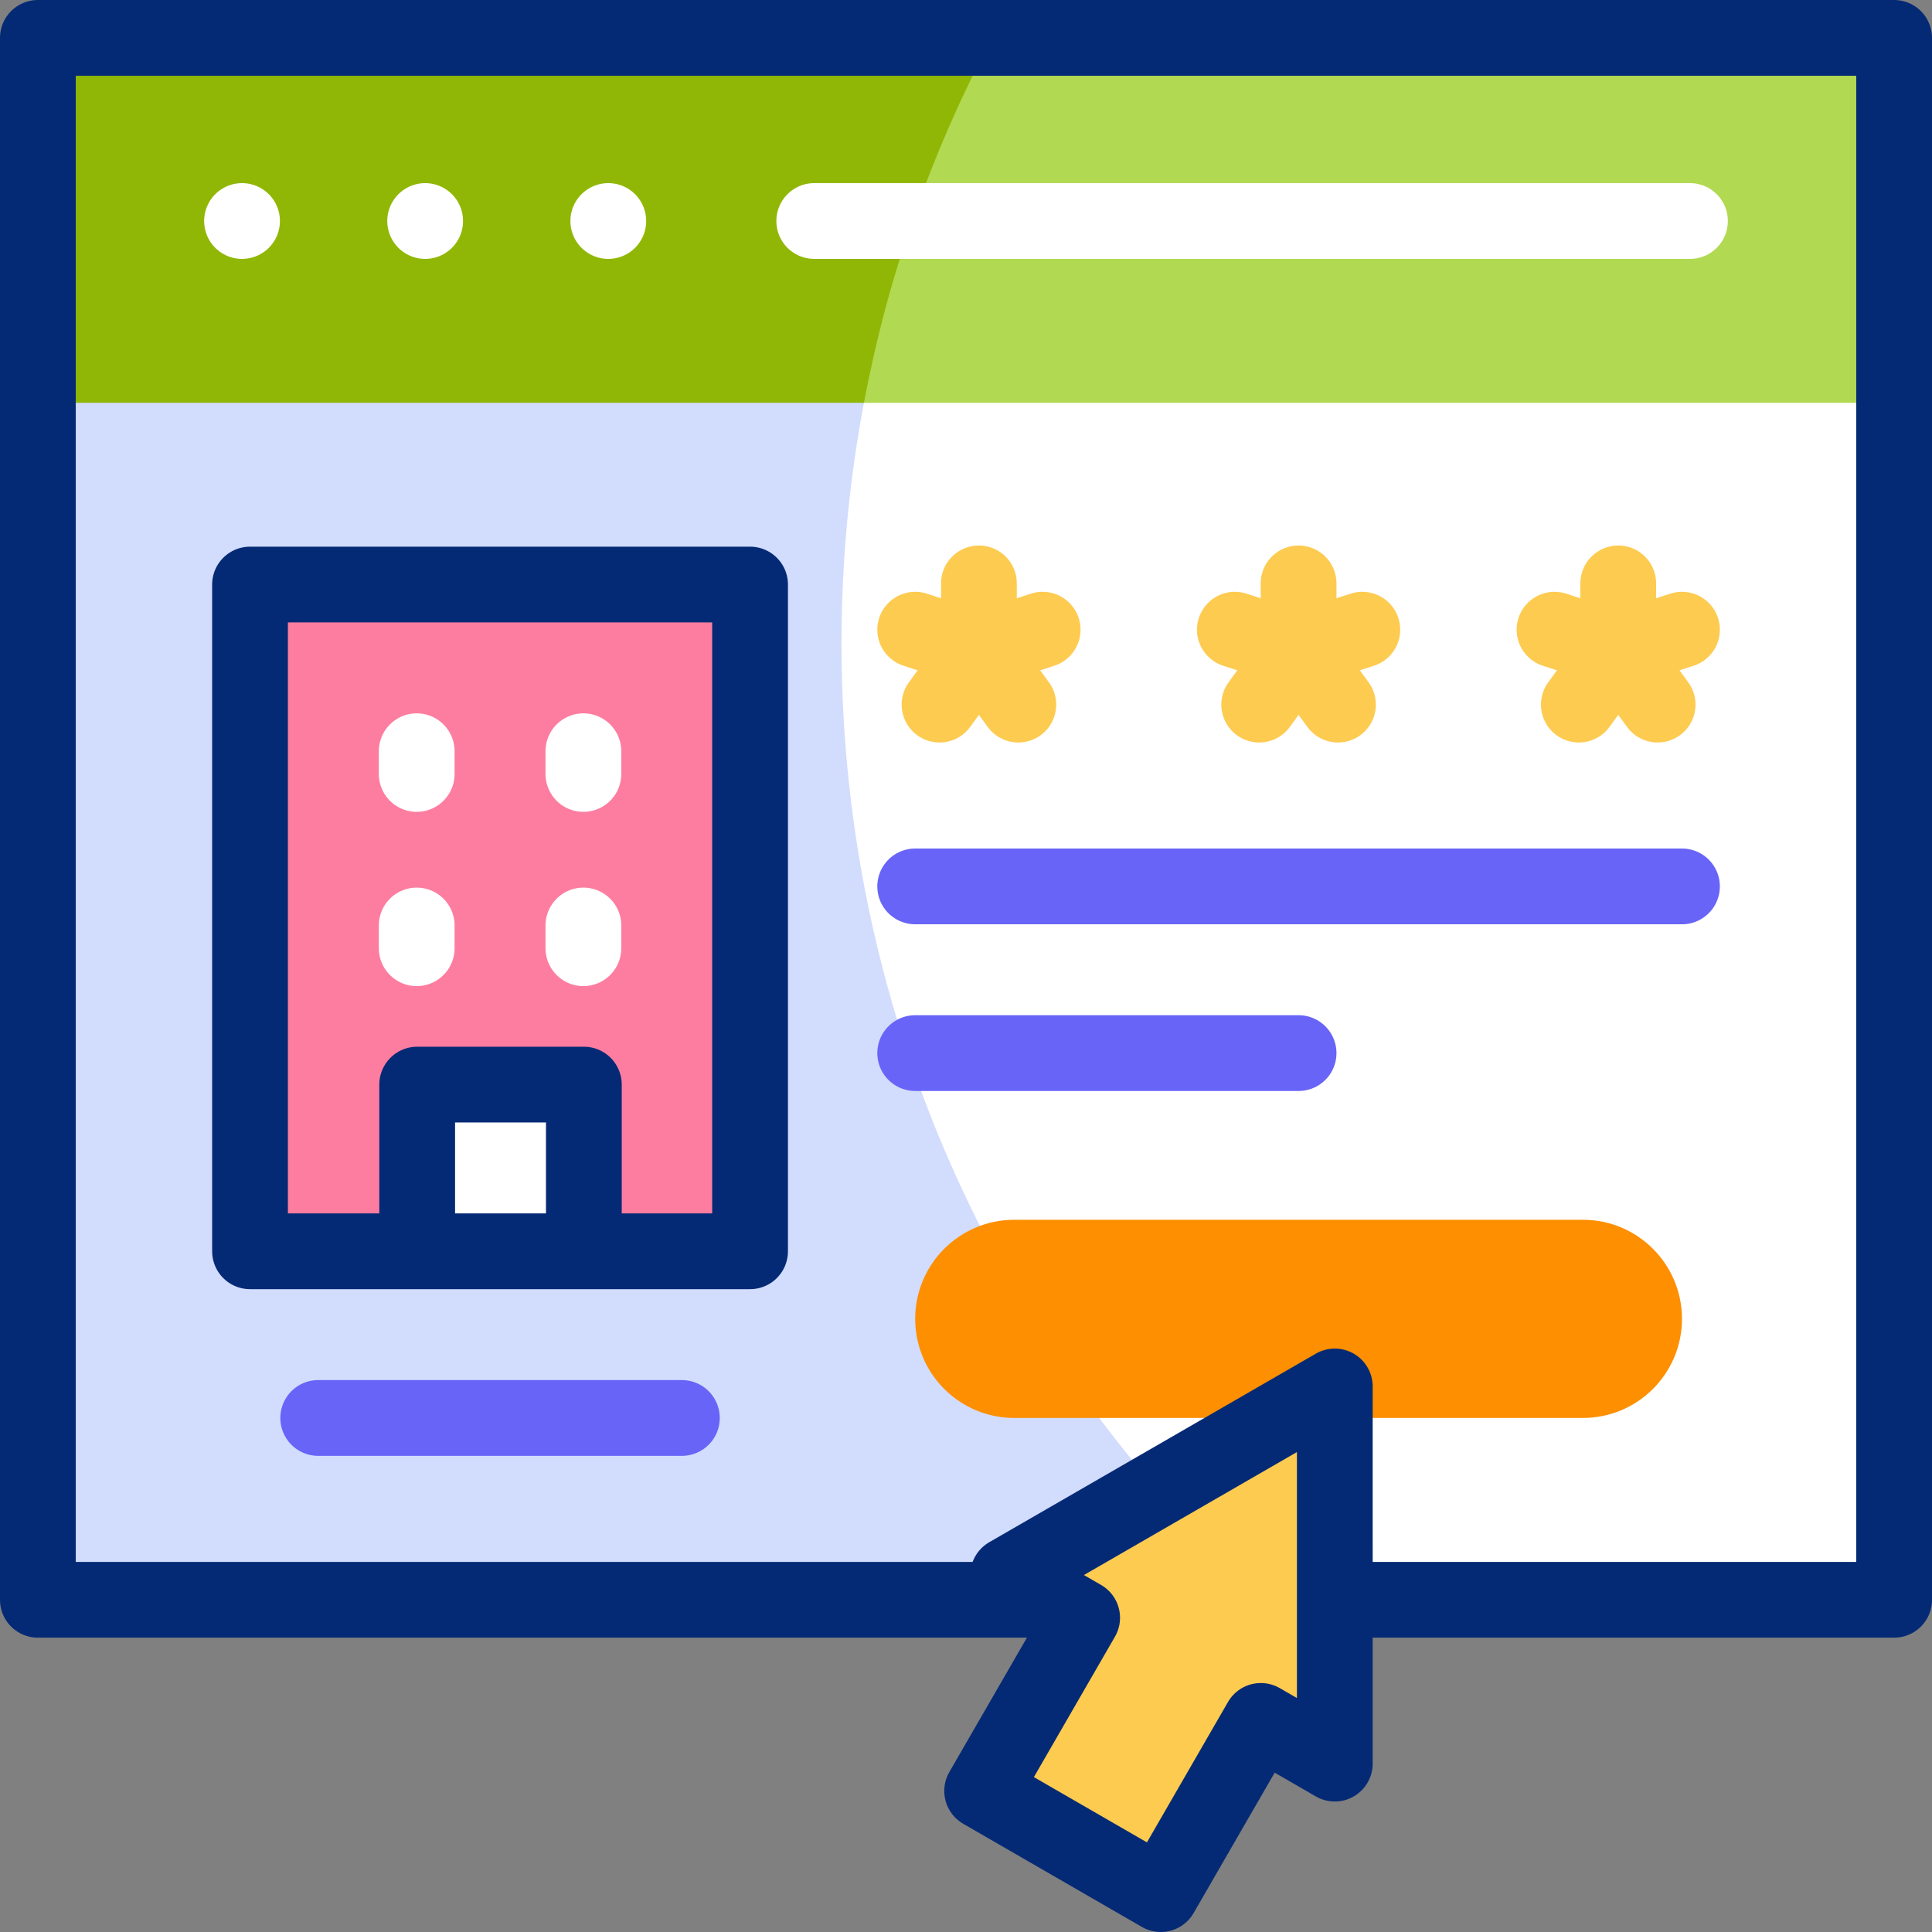 <svg version="1.1" id="Layer_1" xmlns="http://www.w3.org/2000/svg" xmlns:xlink="http://www.w3.org/1999/xlink" x="0px" y="0px" viewBox="0 0 510 510" style="enable-background:new 0 0 510 510;" xml:space="preserve">
<rect x="0" y="0" width="510" height="510" fill="#808080" stroke="none"/>
<g>
	<g>
		<g>
			<g>
				<rect x="10" y="10" style="fill:#FFFFFF;" width="490" height="412.306"/>
				<path style="fill:#D2DCFD;" d="M222.131,169.859c0-57.769,14.38-112.172,39.726-159.859H10v412.306h323.828&#10;&#9;&#9;&#9;&#9;&#9;C265.209,359.907,222.131,269.914,222.131,169.859z"/>
				<g>
					<g>
						<g>
							<g>
								<g>
									<g>
										<g>
											<g>
												<polygon style="fill:#B1D952;" points="10,10.341 500,10.341 500,106.341 228.06,106.341 112.232,58.341 10,106.341 &#10;&#9;&#9;&#9;&#9;&#9;&#9;&#9;&#9;&#9;&#9;&#9;&#9;&#9;&#9;&#9;&#9;&#9;&#9;&#9;&#9;&#9;&#9;&#9;&#9;&#9;"/>
											</g>
										</g>
									</g>
								</g>
							</g>
						</g>
					</g>
				</g>
				<path style="fill:#91B706;" d="M261.678,10.341H10v96h218.06C234.474,72.281,245.949,40.014,261.678,10.341z"/>
			</g>
			<g>
				<rect x="65.999" y="154.306" style="fill:#FD7DA0;" width="132" height="176"/>
				<rect x="110.126" y="286.306" style="fill:#FFFFFF;" width="44" height="44"/>
			</g>
			<path style="fill:#FD8F01;" d="M417.842,374.306H267.747c-14.447,0-26.158-11.712-26.158-26.158v0&#10;&#9;&#9;&#9;&#9;c0-14.447,11.712-26.158,26.158-26.158h150.095c14.447,0,26.158,11.712,26.158,26.158v0&#10;&#9;&#9;&#9;&#9;C444,362.594,432.288,374.306,417.842,374.306z"/>
		</g>
		<polygon style="fill:#FDCB50;" points="352.355,365.989 266.129,415.771 285.66,427.048 259.262,472.771 306.424,500 &#10;&#9;&#9;&#9;332.823,454.277 352.354,465.554 &#9;&#9;"/>
	</g>
	<g>
		<g>
			<g>
				<g>
					<g>
						<g>
							
								<line style="fill:none;stroke:#FFFFFF;stroke-width:20;stroke-linecap:round;stroke-linejoin:round;stroke-miterlimit:10;" x1="63.891" y1="58.341" x2="63.891" y2="58.341"/>
							
								<line style="fill:none;stroke:#FFFFFF;stroke-width:20;stroke-linecap:round;stroke-linejoin:round;stroke-miterlimit:10;" x1="112.232" y1="58.341" x2="112.232" y2="58.341"/>
							
								<line style="fill:none;stroke:#FFFFFF;stroke-width:20;stroke-linecap:round;stroke-linejoin:round;stroke-miterlimit:10;" x1="160.572" y1="58.341" x2="160.572" y2="58.341"/>
							
								<line style="fill:none;stroke:#FFFFFF;stroke-width:20;stroke-linecap:round;stroke-linejoin:round;stroke-miterlimit:10;" x1="446.109" y1="58.341" x2="214.939" y2="58.341"/>
						</g>
					</g>
				</g>
				<polyline style="fill:none;stroke:#052A75;stroke-width:20;stroke-linejoin:round;stroke-miterlimit:10;" points="&#10;&#9;&#9;&#9;&#9;&#9;352.355,422.306 500,422.306 500,10 10,10 10,422.306 277.447,422.306 &#9;&#9;&#9;&#9;"/>
			</g>
			<g>
				<g>
					<g>
						
							<line style="fill:none;stroke:#FDCB50;stroke-width:20;stroke-linecap:round;stroke-linejoin:round;stroke-miterlimit:10;" x1="258.412" y1="154" x2="258.412" y2="171.689"/>
						
							<line style="fill:none;stroke:#FDCB50;stroke-width:20;stroke-linecap:round;stroke-linejoin:round;stroke-miterlimit:10;" x1="275.235" y1="166.223" x2="258.412" y2="171.689"/>
						
							<line style="fill:none;stroke:#FDCB50;stroke-width:20;stroke-linecap:round;stroke-linejoin:round;stroke-miterlimit:10;" x1="268.809" y1="186" x2="258.412" y2="171.689"/>
						
							<line style="fill:none;stroke:#FDCB50;stroke-width:20;stroke-linecap:round;stroke-linejoin:round;stroke-miterlimit:10;" x1="241.588" y1="166.223" x2="258.412" y2="171.689"/>
						
							<line style="fill:none;stroke:#FDCB50;stroke-width:20;stroke-linecap:round;stroke-linejoin:round;stroke-miterlimit:10;" x1="248.014" y1="186" x2="258.412" y2="171.689"/>
					</g>
					<g>
						
							<line style="fill:none;stroke:#FDCB50;stroke-width:20;stroke-linecap:round;stroke-linejoin:round;stroke-miterlimit:10;" x1="342.794" y1="154" x2="342.794" y2="171.689"/>
						
							<line style="fill:none;stroke:#FDCB50;stroke-width:20;stroke-linecap:round;stroke-linejoin:round;stroke-miterlimit:10;" x1="359.618" y1="166.223" x2="342.794" y2="171.689"/>
						
							<line style="fill:none;stroke:#FDCB50;stroke-width:20;stroke-linecap:round;stroke-linejoin:round;stroke-miterlimit:10;" x1="353.192" y1="186" x2="342.794" y2="171.689"/>
						
							<line style="fill:none;stroke:#FDCB50;stroke-width:20;stroke-linecap:round;stroke-linejoin:round;stroke-miterlimit:10;" x1="325.971" y1="166.223" x2="342.794" y2="171.689"/>
						
							<line style="fill:none;stroke:#FDCB50;stroke-width:20;stroke-linecap:round;stroke-linejoin:round;stroke-miterlimit:10;" x1="332.397" y1="186" x2="342.794" y2="171.689"/>
					</g>
					<g>
						
							<line style="fill:none;stroke:#FDCB50;stroke-width:20;stroke-linecap:round;stroke-linejoin:round;stroke-miterlimit:10;" x1="427.177" y1="154" x2="427.177" y2="171.689"/>
						
							<line style="fill:none;stroke:#FDCB50;stroke-width:20;stroke-linecap:round;stroke-linejoin:round;stroke-miterlimit:10;" x1="444" y1="166.223" x2="427.177" y2="171.689"/>
						
							<line style="fill:none;stroke:#FDCB50;stroke-width:20;stroke-linecap:round;stroke-linejoin:round;stroke-miterlimit:10;" x1="437.574" y1="186" x2="427.177" y2="171.689"/>
						
							<line style="fill:none;stroke:#FDCB50;stroke-width:20;stroke-linecap:round;stroke-linejoin:round;stroke-miterlimit:10;" x1="410.353" y1="166.223" x2="427.177" y2="171.689"/>
						
							<line style="fill:none;stroke:#FDCB50;stroke-width:20;stroke-linecap:round;stroke-linejoin:round;stroke-miterlimit:10;" x1="416.779" y1="186" x2="427.177" y2="171.689"/>
					</g>
				</g>
				<g>
					<g>
						
							<rect x="65.999" y="154.306" style="fill:none;stroke:#052A75;stroke-width:20;stroke-linejoin:round;stroke-miterlimit:10;" width="132" height="176"/>
						<polyline style="fill:none;stroke:#052A75;stroke-width:20;stroke-linejoin:round;stroke-miterlimit:10;" points="&#10;&#9;&#9;&#9;&#9;&#9;&#9;&#9;154.126,330.306 154.126,286.306 110.126,286.306 110.126,330.306 &#9;&#9;&#9;&#9;&#9;&#9;"/>
						<g>
							
								<line style="fill:none;stroke:#FFFFFF;stroke-width:20;stroke-linecap:round;stroke-linejoin:round;stroke-miterlimit:10;" x1="109.999" y1="204.306" x2="109.999" y2="198.306"/>
							
								<line style="fill:none;stroke:#FFFFFF;stroke-width:20;stroke-linecap:round;stroke-linejoin:round;stroke-miterlimit:10;" x1="153.999" y1="204.306" x2="153.999" y2="198.306"/>
						</g>
						<g>
							
								<line style="fill:none;stroke:#FFFFFF;stroke-width:20;stroke-linecap:round;stroke-linejoin:round;stroke-miterlimit:10;" x1="109.999" y1="250.306" x2="109.999" y2="244.306"/>
							
								<line style="fill:none;stroke:#FFFFFF;stroke-width:20;stroke-linecap:round;stroke-linejoin:round;stroke-miterlimit:10;" x1="153.999" y1="250.306" x2="153.999" y2="244.306"/>
						</g>
					</g>
					
						<line style="fill:none;stroke:#6864F7;stroke-width:20;stroke-linecap:round;stroke-linejoin:round;stroke-miterlimit:10;" x1="83.999" y1="374.306" x2="179.999" y2="374.306"/>
				</g>
				<g>
					
						<line style="fill:none;stroke:#6864F7;stroke-width:20;stroke-linecap:round;stroke-linejoin:round;stroke-miterlimit:10;" x1="241.588" y1="233.989" x2="444" y2="233.989"/>
					
						<line style="fill:none;stroke:#6864F7;stroke-width:20;stroke-linecap:round;stroke-linejoin:round;stroke-miterlimit:10;" x1="241.588" y1="277.989" x2="342.794" y2="277.989"/>
				</g>
			</g>
		</g>
		<polygon style="fill:none;stroke:#052A75;stroke-width:20;stroke-linejoin:round;stroke-miterlimit:10;" points="352.355,365.989 &#10;&#9;&#9;&#9;266.129,415.771 285.66,427.048 259.262,472.771 306.424,500 332.823,454.277 352.354,465.554 &#9;&#9;"/>
	</g>
</g>
<g>
</g>
<g>
</g>
<g>
</g>
<g>
</g>
<g>
</g>
<g>
</g>
<g>
</g>
<g>
</g>
<g>
</g>
<g>
</g>
<g>
</g>
<g>
</g>
<g>
</g>
<g>
</g>
<g>
</g>
</svg>